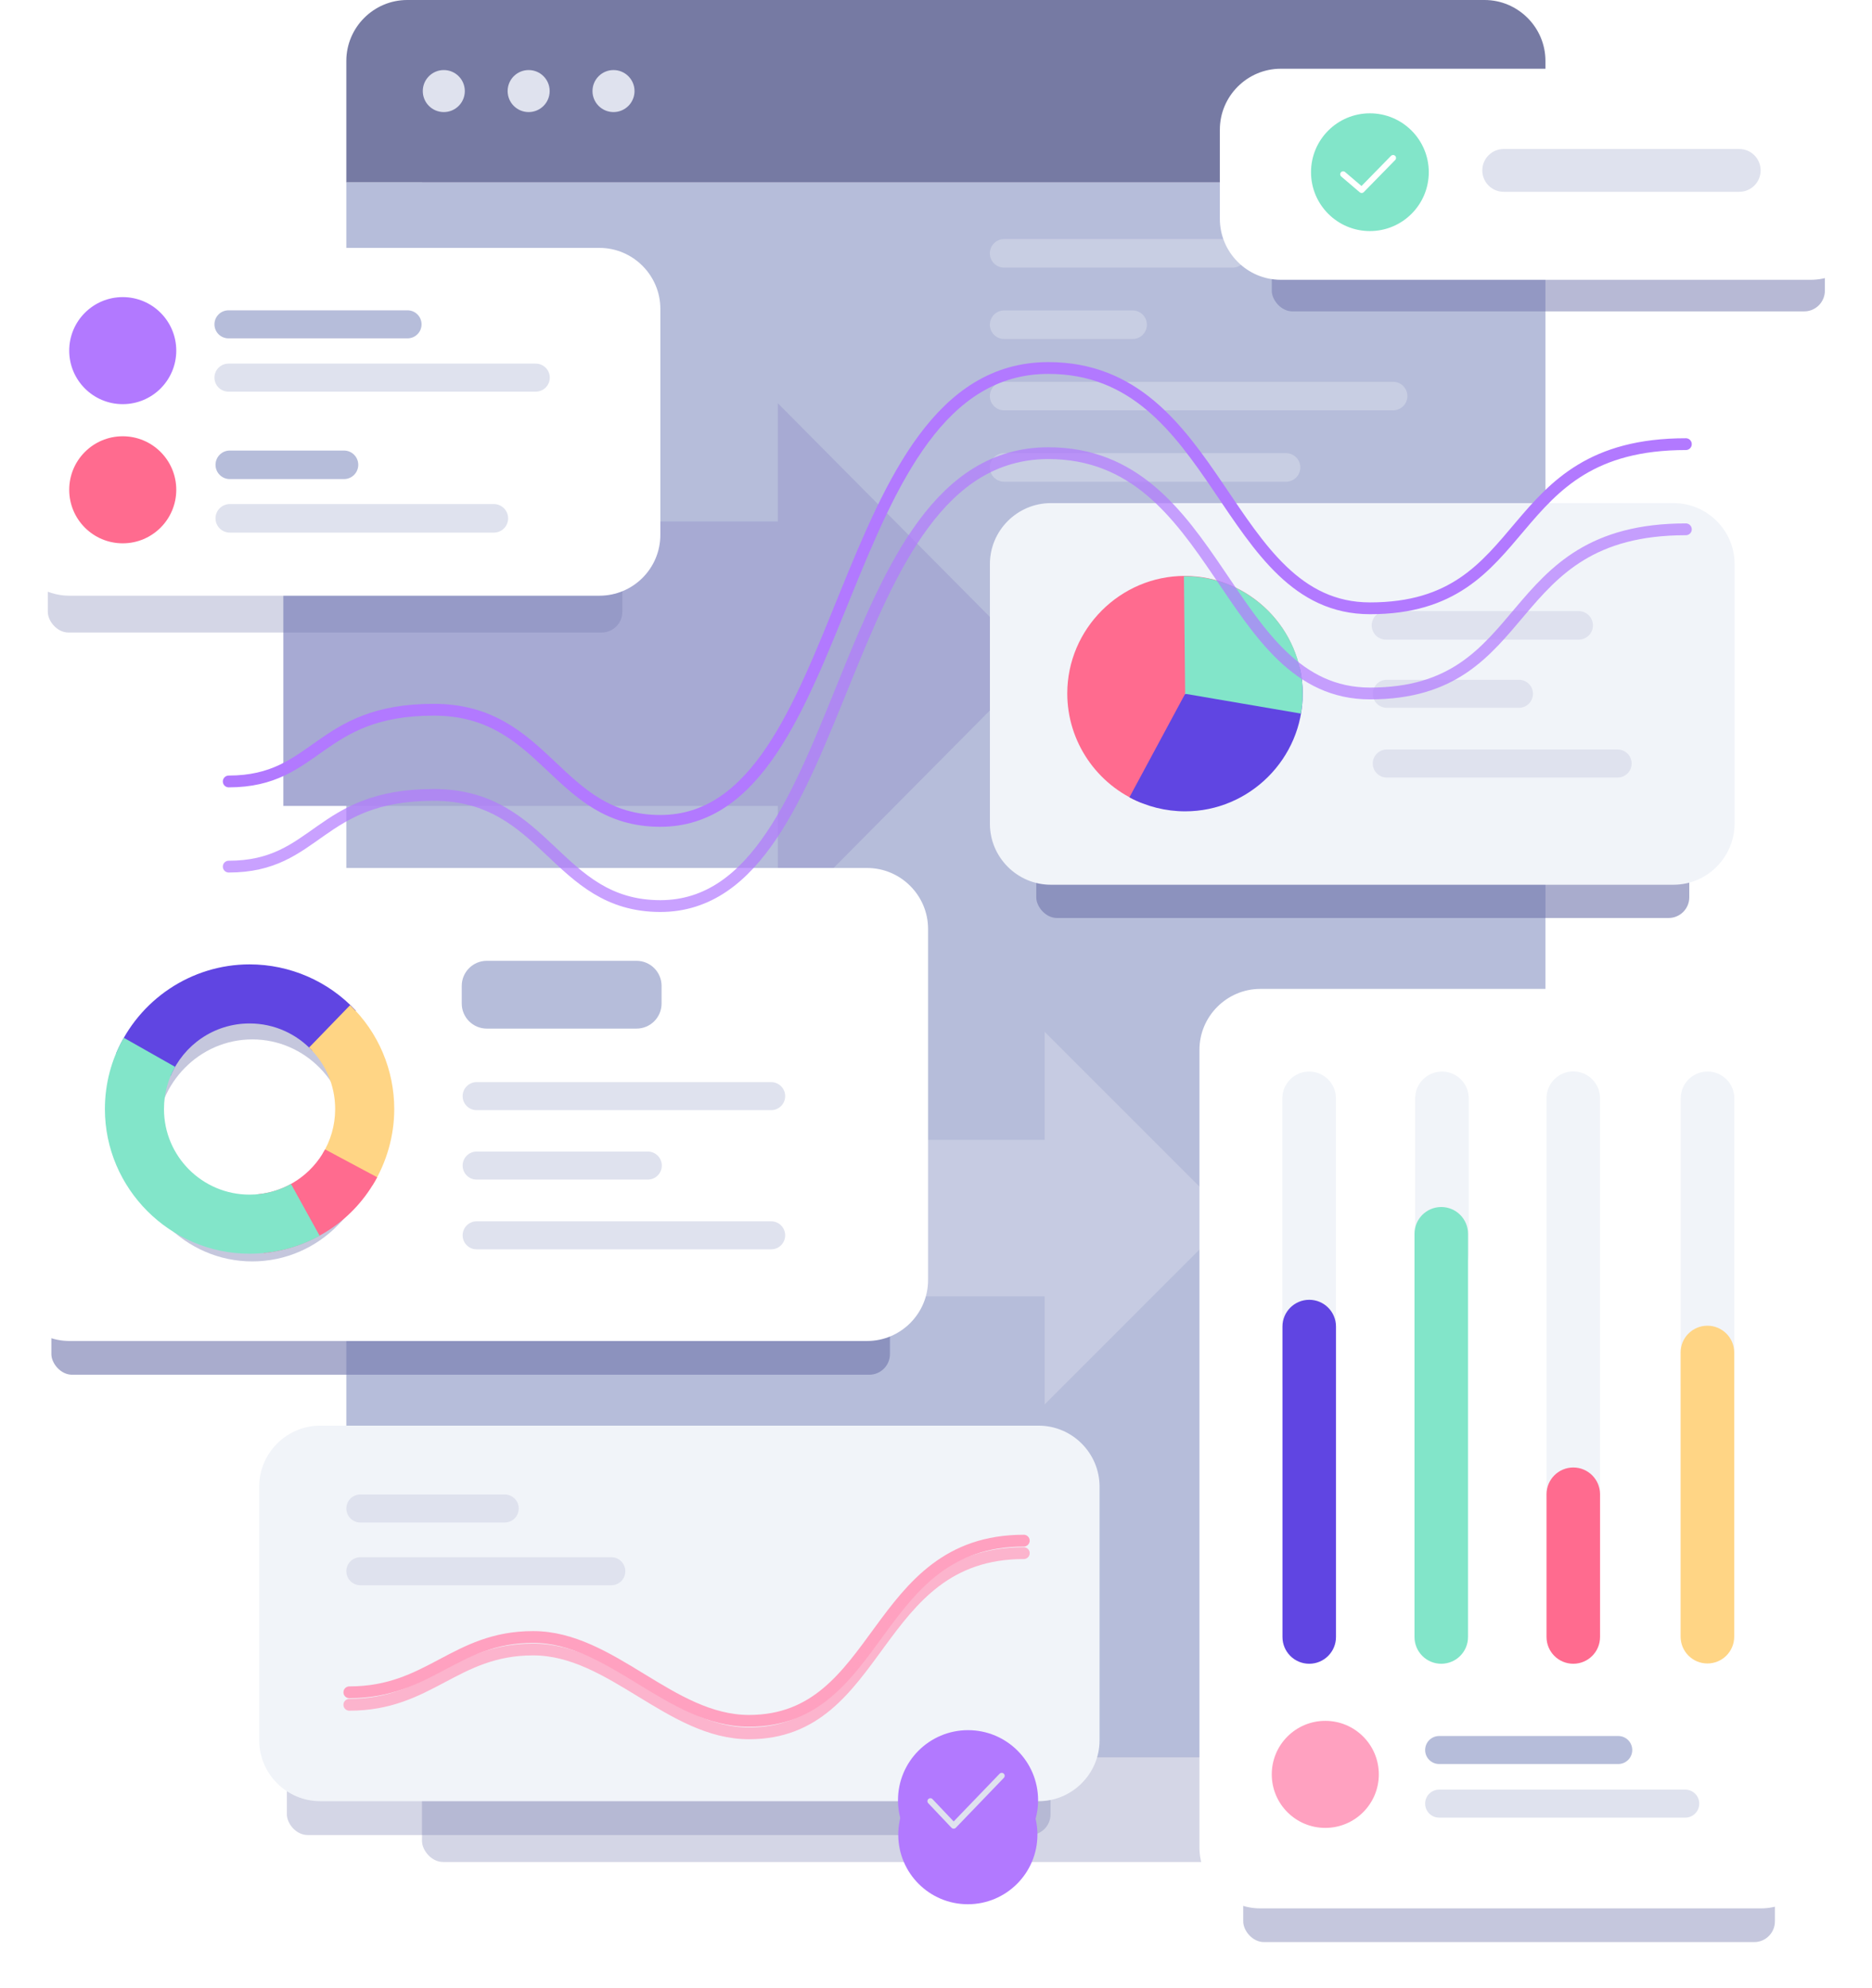 <svg xmlns="http://www.w3.org/2000/svg" width="371" height="394" viewBox="0 0 371 394" fill="none"><g style="mix-blend-mode:multiply" opacity="0.3" filter="url(#filter0_f_565:170)"><rect x="83.633" y="25.924" width="207.306" height="343.102" rx="4.181" fill="#6F74AB"></rect></g><path d="M306.222 36.157H68.637V12.072C68.637 5.433 74.069 0 80.709 0H294.21C300.85 0 306.282 5.433 306.282 12.072V36.157H306.222Z" fill="#767AA3"></path><path d="M68.637 36.157H306.282V336.217C306.282 342.857 300.85 348.289 294.21 348.289H80.709C74.069 348.289 68.637 342.857 68.637 336.217V36.157Z" fill="#B6BDDA"></path><path d="M87.954 22.214C90.254 22.214 92.119 20.349 92.119 18.049C92.119 15.748 90.254 13.884 87.954 13.884C85.654 13.884 83.789 15.748 83.789 18.049C83.789 20.349 85.654 22.214 87.954 22.214Z" fill="#DFE2EE"></path><path d="M104.77 22.214C107.071 22.214 108.935 20.349 108.935 18.049C108.935 15.748 107.071 13.884 104.77 13.884C102.47 13.884 100.605 15.748 100.605 18.049C100.605 20.349 102.47 22.214 104.77 22.214Z" fill="#DFE2EE"></path><path d="M121.587 22.214C123.887 22.214 125.752 20.349 125.752 18.049C125.752 15.748 123.887 13.884 121.587 13.884C119.287 13.884 117.422 15.748 117.422 18.049C117.422 20.349 119.287 22.214 121.587 22.214Z" fill="#DFE2EE"></path><path opacity="0.4" d="M243.953 241.418L207.036 204.501V225.915H117.373V256.92H207.036V278.335L243.953 241.418Z" fill="#DFE2EE"></path><path d="M205.369 131.538L154.149 79.913V103.349H56.15V159.727H154.149V183.164L205.369 131.538Z" fill="#A7AAD3"></path><path opacity="0.46" d="M244.265 47.382H199.005C197.442 47.382 196.176 48.649 196.176 50.211C196.176 51.773 197.442 53.04 199.005 53.04H244.265C245.827 53.04 247.094 51.773 247.094 50.211C247.094 48.649 245.827 47.382 244.265 47.382Z" fill="#DFE2EE"></path><path opacity="0.46" d="M276.089 75.67H199.005C197.442 75.67 196.176 76.936 196.176 78.499C196.176 80.061 197.442 81.328 199.005 81.328H276.089C277.651 81.328 278.918 80.061 278.918 78.499C278.918 76.936 277.651 75.67 276.089 75.67Z" fill="#DFE2EE"></path><path opacity="0.46" d="M224.464 61.526H199.005C197.442 61.526 196.176 62.792 196.176 64.355C196.176 65.917 197.442 67.184 199.005 67.184H224.464C226.026 67.184 227.292 65.917 227.292 64.355C227.292 62.792 226.026 61.526 224.464 61.526Z" fill="#DFE2EE"></path><path opacity="0.46" d="M254.873 89.814H199.005C197.442 89.814 196.176 91.081 196.176 92.643C196.176 94.205 197.442 95.472 199.005 95.472H254.873C256.435 95.472 257.702 94.205 257.702 92.643C257.702 91.081 256.435 89.814 254.873 89.814Z" fill="#DFE2EE"></path><g style="mix-blend-mode:multiply" opacity="0.4" filter="url(#filter1_f_565:170)"><rect x="246.385" y="212.346" width="105.372" height="172.556" rx="4.094" fill="#6F74AB"></rect></g><path d="M237.711 366.153V208.064C237.711 201.424 243.144 195.992 249.783 195.992H348.958C355.598 195.992 361.031 201.424 361.031 208.064V366.153C361.031 372.792 355.598 378.225 348.958 378.225H249.783C243.144 378.225 237.711 372.792 237.711 366.153Z" fill="white"></path><path d="M262.651 362.271C268.51 362.271 273.259 357.522 273.259 351.663C273.259 345.805 268.51 341.055 262.651 341.055C256.792 341.055 252.043 345.805 252.043 351.663C252.043 357.522 256.792 362.271 262.651 362.271Z" fill="#FFA1C0"></path><path d="M320.709 344.06H285.216C283.683 344.06 282.439 345.303 282.439 346.837C282.439 348.37 283.683 349.613 285.216 349.613H320.709C322.243 349.613 323.486 348.37 323.486 346.837C323.486 345.303 322.243 344.06 320.709 344.06Z" fill="#B6BDDA"></path><path d="M333.989 354.684H285.216C283.683 354.684 282.439 355.927 282.439 357.46C282.439 358.994 283.683 360.237 285.216 360.237H333.989C335.522 360.237 336.765 358.994 336.765 357.46C336.765 355.927 335.522 354.684 333.989 354.684Z" fill="#DFE2EE"></path><path d="M317.104 296.148V217.65C317.104 214.72 314.729 212.346 311.8 212.346C308.87 212.346 306.496 214.72 306.496 217.65V296.148C306.496 299.078 308.87 301.452 311.8 301.452C314.729 301.452 317.104 299.078 317.104 296.148Z" fill="#F1F4F9"></path><path d="M291.084 248.469V217.685C291.084 214.751 288.706 212.373 285.772 212.373C282.838 212.373 280.46 214.751 280.46 217.685V248.469C280.46 251.403 282.838 253.781 285.772 253.781C288.706 253.781 291.084 251.403 291.084 248.469Z" fill="#F1F4F9"></path><path d="M343.719 273.996V217.679C343.719 214.745 341.341 212.367 338.407 212.367C335.473 212.367 333.095 214.745 333.095 217.679V273.996C333.095 276.93 335.473 279.308 338.407 279.308C341.341 279.308 343.719 276.93 343.719 273.996Z" fill="#F1F4F9"></path><path d="M264.762 273.999V217.681C264.762 214.748 262.384 212.37 259.45 212.37C256.516 212.37 254.138 214.748 254.138 217.681V273.999C254.138 276.933 256.516 279.311 259.45 279.311C262.384 279.311 264.762 276.933 264.762 273.999Z" fill="#F1F4F9"></path><path d="M317.104 324.436V296.148C317.104 293.219 314.729 290.844 311.8 290.844C308.87 290.844 306.496 293.219 306.496 296.148V324.436C306.496 327.365 308.87 329.74 311.8 329.74C314.729 329.74 317.104 327.365 317.104 324.436Z" fill="#FF6B8F"></path><path d="M290.938 324.436V244.523C290.938 241.594 288.563 239.219 285.634 239.219C282.704 239.219 280.33 241.594 280.33 244.523V324.436C280.33 327.365 282.704 329.74 285.634 329.74C288.563 329.74 290.938 327.365 290.938 324.436Z" fill="#82E5C9"></path><path d="M343.693 324.373V268.055C343.693 265.122 341.315 262.744 338.381 262.744C335.448 262.744 333.07 265.122 333.07 268.055V324.373C333.07 327.307 335.448 329.685 338.381 329.685C341.315 329.685 343.693 327.307 343.693 324.373Z" fill="#FFD585"></path><path d="M264.771 324.436V262.91C264.771 259.981 262.397 257.606 259.468 257.606C256.538 257.606 254.164 259.981 254.164 262.91V324.436C254.164 327.366 256.538 329.74 259.468 329.74C262.397 329.74 264.771 327.366 264.771 324.436Z" fill="#6045E2"></path><g style="mix-blend-mode:multiply" opacity="0.5" filter="url(#filter2_f_565:170)"><rect x="252.043" y="24.939" width="109.616" height="36.774" rx="4.094" fill="#6F74AB"></rect></g><path d="M358.858 55.454H253.828C247.188 55.454 241.756 50.022 241.756 43.382V25.696C241.756 19.056 247.188 13.623 253.828 13.623H358.858C365.498 13.623 370.931 19.056 370.931 25.696V43.382C370.931 50.022 365.498 55.454 358.858 55.454Z" fill="white"></path><path d="M271.491 45.796C277.935 45.796 283.16 40.572 283.16 34.127C283.16 27.683 277.935 22.458 271.491 22.458C265.047 22.458 259.822 27.683 259.822 34.127C259.822 40.572 265.047 45.796 271.491 45.796Z" fill="#82E5C9"></path><path d="M344.686 29.53H298.011C295.667 29.53 293.768 31.43 293.768 33.773C293.768 36.117 295.667 38.017 298.011 38.017H344.686C347.029 38.017 348.929 36.117 348.929 33.773C348.929 31.43 347.029 29.53 344.686 29.53Z" fill="#DFE2EE"></path><path d="M276.088 31.303L269.862 37.668L266.188 34.536" stroke="white" stroke-width="1.17" stroke-miterlimit="10" stroke-linecap="round" stroke-linejoin="round"></path><g style="mix-blend-mode:multiply" opacity="0.3" filter="url(#filter3_f_565:170)"><rect x="9.475" y="61.005" width="113.859" height="64.355" rx="4.094" fill="#6F74AB"></rect></g><path d="M118.798 118.064H13.768C7.128 118.064 1.695 112.631 1.695 105.992V61.203C1.695 54.563 7.128 49.13 13.768 49.13H118.798C125.438 49.13 130.87 54.563 130.87 61.203V105.992C130.87 112.692 125.438 118.064 118.798 118.064Z" fill="white"></path><path d="M24.325 80.1C30.183 80.1 34.933 75.35 34.933 69.492C34.933 63.633 30.183 58.884 24.325 58.884C18.466 58.884 13.717 63.633 13.717 69.492C13.717 75.35 18.466 80.1 24.325 80.1Z" fill="#B279FF"></path><path d="M24.325 107.681C30.183 107.681 34.933 102.931 34.933 97.073C34.933 91.214 30.183 86.465 24.325 86.465C18.466 86.465 13.717 91.214 13.717 97.073C13.717 102.931 18.466 107.681 24.325 107.681Z" fill="#FF6B8F"></path><path d="M80.77 61.505H45.277C43.743 61.505 42.5 62.748 42.5 64.281C42.5 65.815 43.743 67.058 45.277 67.058H80.77C82.303 67.058 83.546 65.815 83.546 64.281C83.546 62.748 82.303 61.505 80.77 61.505Z" fill="#B6BDDA"></path><path d="M106.182 72.068H45.277C43.743 72.068 42.5 73.311 42.5 74.845C42.5 76.378 43.743 77.621 45.277 77.621H106.182C107.716 77.621 108.959 76.378 108.959 74.845C108.959 73.311 107.716 72.068 106.182 72.068Z" fill="#DFE2EE"></path><path d="M68.172 89.293H45.542C43.979 89.293 42.713 90.56 42.713 92.122C42.713 93.684 43.979 94.951 45.542 94.951H68.172C69.734 94.951 71.001 93.684 71.001 92.122C71.001 90.56 69.734 89.293 68.172 89.293Z" fill="#B6BDDA"></path><path d="M97.874 99.901H45.542C43.979 99.901 42.713 101.168 42.713 102.73C42.713 104.293 43.979 105.559 45.542 105.559H97.874C99.436 105.559 100.703 104.293 100.703 102.73C100.703 101.168 99.436 99.901 97.874 99.901Z" fill="#DFE2EE"></path><g style="mix-blend-mode:multiply" opacity="0.6" filter="url(#filter4_f_565:170)"><rect x="10.18" y="187.594" width="166.191" height="84.864" rx="4.094" fill="#6F74AB"></rect></g><path d="M171.856 265.77H13.768C7.128 265.77 1.695 260.338 1.695 253.698V184.1C1.695 177.461 7.128 172.028 13.768 172.028H171.856C178.496 172.028 183.929 177.461 183.929 184.1V253.698C183.929 260.338 178.496 265.77 171.856 265.77Z" fill="white"></path><path d="M152.832 214.468H94.462C92.929 214.468 91.686 215.711 91.686 217.244C91.686 218.778 92.929 220.021 94.462 220.021H152.832C154.366 220.021 155.609 218.778 155.609 217.244C155.609 215.711 154.366 214.468 152.832 214.468Z" fill="#DFE2EE"></path><path d="M126.142 190.423H96.481C93.735 190.423 91.51 192.649 91.51 195.394V198.889C91.51 201.634 93.735 203.86 96.481 203.86H126.142C128.887 203.86 131.113 201.634 131.113 198.889V195.394C131.113 192.649 128.887 190.423 126.142 190.423Z" fill="#B6BDDA"></path><path d="M128.386 228.23H94.462C92.929 228.23 91.686 229.473 91.686 231.007C91.686 232.54 92.929 233.783 94.462 233.783H128.386C129.919 233.783 131.162 232.54 131.162 231.007C131.162 229.473 129.919 228.23 128.386 228.23Z" fill="#DFE2EE"></path><path d="M152.832 242.053H94.462C92.929 242.053 91.686 243.296 91.686 244.83C91.686 246.364 92.929 247.607 94.462 247.607H152.832C154.366 247.607 155.609 246.364 155.609 244.83C155.609 243.296 154.366 242.053 152.832 242.053Z" fill="#DFE2EE"></path><g opacity="0.4" filter="url(#filter5_f_565:170)"><path d="M71.5 225.5C71.5 237.699 61.826 247.5 50 247.5C38.174 247.5 28.5 237.699 28.5 225.5C28.5 213.301 38.174 203.5 50 203.5C61.826 203.5 71.5 213.301 71.5 225.5Z" stroke="#6F74AB" stroke-width="5"></path></g><path fill-rule="evenodd" clip-rule="evenodd" d="M61.911 208.28C58.812 204.934 54.382 202.839 49.462 202.839C42.412 202.839 36.367 207.14 33.807 213.261L23.023 208.755C27.49 198.132 37.933 191.13 49.462 191.13C57.43 191.13 65.096 194.45 70.528 200.305L61.911 208.28Z" fill="#6045E2"></path><path fill-rule="evenodd" clip-rule="evenodd" d="M61.258 207.612C64.444 210.696 66.424 215.017 66.424 219.801C66.424 223.077 65.496 226.135 63.888 228.728L73.848 234.892C76.625 230.365 78.134 225.113 78.134 219.801C78.134 212.075 74.995 204.59 69.382 199.218L61.258 207.612Z" fill="#FFD585"></path><path fill-rule="evenodd" clip-rule="evenodd" d="M51.139 236.682L52.298 248.354C56.946 247.871 61.474 246.241 65.397 243.645C69.321 241.05 72.52 237.488 74.753 233.323L64.422 227.8C61.814 232.668 56.899 236.116 51.139 236.682Z" fill="#FF6B8F"></path><path fill-rule="evenodd" clip-rule="evenodd" d="M57.669 234.648C55.237 235.996 52.439 236.763 49.461 236.763C40.093 236.763 32.499 229.169 32.499 219.801C32.499 216.76 33.299 213.906 34.701 211.438L24.532 205.677C22.057 209.962 20.789 214.852 20.789 219.801C20.789 235.556 33.707 248.473 49.461 248.473C54.29 248.473 59.119 247.266 63.344 244.912L57.669 234.648Z" fill="#82E5C9"></path><g style="mix-blend-mode:multiply" opacity="0.6" filter="url(#filter6_f_565:170)"><rect x="205.371" y="110.509" width="129.417" height="71.427" rx="4.094" fill="#6F74AB"></rect></g><path d="M331.636 175.347H208.256C201.616 175.347 196.184 169.915 196.184 163.275V111.786C196.184 105.146 201.616 99.714 208.256 99.714H331.697C338.336 99.714 343.769 105.146 343.769 111.786V163.275C343.709 169.915 338.336 175.347 331.636 175.347Z" fill="#F1F4F9"></path><path d="M234.876 137.5L226.184 159.11C217.371 155.549 211.516 146.977 211.516 137.44C211.516 124.643 222.019 114.14 234.815 114.14C247.612 114.14 258.115 124.643 258.115 137.44H234.876V137.5Z" fill="#FF6B8F"></path><path d="M234.876 137.501L257.573 132.249C257.995 133.939 258.176 135.75 258.176 137.501C258.176 150.297 247.673 160.8 234.876 160.8C231.013 160.8 227.21 159.835 223.83 158.024L234.876 137.501Z" fill="#6045E2"></path><path d="M234.876 137.501L234.635 114.201C234.695 114.201 234.816 114.201 234.876 114.201C247.673 114.201 258.176 124.704 258.176 137.501C258.176 138.829 258.055 140.157 257.814 141.424L234.876 137.501Z" fill="#82E5C9"></path><path d="M312.865 121.117H274.676C273.114 121.117 271.848 122.383 271.848 123.946C271.848 125.508 273.114 126.774 274.676 126.774H312.865C314.427 126.774 315.694 125.508 315.694 123.946C315.694 122.383 314.427 121.117 312.865 121.117Z" fill="#DFE2EE"></path><path d="M301.032 134.724H274.835C273.302 134.724 272.059 135.967 272.059 137.5C272.059 139.034 273.302 140.277 274.835 140.277H301.032C302.566 140.277 303.809 139.034 303.809 137.5C303.809 135.967 302.566 134.724 301.032 134.724Z" fill="#DFE2EE"></path><path d="M320.59 148.547H274.835C273.302 148.547 272.059 149.79 272.059 151.323C272.059 152.857 273.302 154.1 274.835 154.1H320.59C322.123 154.1 323.366 152.857 323.366 151.323C323.366 149.79 322.123 148.547 320.59 148.547Z" fill="#DFE2EE"></path><g style="mix-blend-mode:multiply" opacity="0.3" filter="url(#filter7_f_565:170)"><rect x="56.857" y="296.502" width="151.34" height="67.184" rx="4.094" fill="#6F74AB"></rect></g><path d="M205.842 356.977H63.447C56.808 356.977 51.375 351.545 51.375 344.905V294.623C51.375 287.983 56.808 282.551 63.447 282.551H205.842C212.482 282.551 217.914 287.983 217.914 294.623V344.905C217.914 351.545 212.482 356.977 205.842 356.977Z" fill="#F1F4F9"></path><path d="M100.027 296.192H71.415C69.882 296.192 68.639 297.435 68.639 298.969C68.639 300.502 69.882 301.745 71.415 301.745H100.027C101.56 301.745 102.804 300.502 102.804 298.969C102.804 297.435 101.56 296.192 100.027 296.192Z" fill="#DFE2EE"></path><path d="M121.154 308.627H71.415C69.882 308.627 68.639 309.87 68.639 311.404C68.639 312.937 69.882 314.18 71.415 314.18H121.154C122.687 314.18 123.93 312.937 123.93 311.404C123.93 309.87 122.687 308.627 121.154 308.627Z" fill="#DFE2EE"></path><g style="mix-blend-mode:multiply" filter="url(#filter8_f_565:170)"><path d="M191.81 377.402C199.426 377.402 205.6 371.227 205.6 363.611C205.6 355.995 199.426 349.821 191.81 349.821C184.194 349.821 178.02 355.995 178.02 363.611C178.02 371.227 184.194 377.402 191.81 377.402Z" fill="#B279FF"></path></g><path d="M191.85 370.666C199.518 370.666 205.733 364.451 205.733 356.783C205.733 349.116 199.518 342.9 191.85 342.9C184.183 342.9 177.967 349.116 177.967 356.783C177.967 364.451 184.183 370.666 191.85 370.666Z" fill="#B279FF"></path><path d="M198.529 351.943L188.999 361.844L184.385 356.972" stroke="#DFE2EE" stroke-width="1.17" stroke-miterlimit="10" stroke-linecap="round" stroke-linejoin="round"></path><path d="M69.234 335.398C85.146 335.398 90.097 324.436 105.655 324.436C121.213 324.436 132.882 341.055 148.44 341.055C174.96 341.055 172.839 305.342 202.895 305.342" stroke="#FFA1C0" stroke-width="2.339" stroke-linecap="round" stroke-linejoin="round"></path><g opacity="0.78" filter="url(#filter9_f_565:170)"><path d="M69.234 337.873C85.146 337.873 90.097 326.911 105.655 326.911C121.213 326.911 132.882 343.53 148.44 343.53C174.96 343.53 172.839 307.817 202.895 307.817" stroke="#FFA1C0" stroke-width="2.339" stroke-linecap="round" stroke-linejoin="round"></path></g><g style="mix-blend-mode:multiply" opacity="0.7" filter="url(#filter10_f_565:170)"><path d="M45.33 171.756C62.956 171.756 62.904 157.54 85.962 157.54C108.356 157.54 110.167 179.573 130.871 179.573C168.96 179.573 164.976 89.814 207.773 89.814C241.817 89.814 242.602 137.44 271.515 137.44C304.533 137.44 296.988 104.905 334.111 104.905" stroke="#B279FF" stroke-width="2.339" stroke-miterlimit="10" stroke-linecap="round" stroke-linejoin="round"></path></g><path d="M45.33 154.876C62.956 154.876 62.904 140.661 85.962 140.661C108.356 140.661 110.167 162.693 130.871 162.693C168.96 162.693 164.976 72.935 207.773 72.935C241.817 72.935 242.602 120.56 271.515 120.56C304.533 120.56 296.988 88.025 334.111 88.025" stroke="#B279FF" stroke-width="2.339" stroke-miterlimit="10" stroke-linecap="round" stroke-linejoin="round"></path><defs><filter id="filter0_f_565:170" x="66.186" y="8.478" width="242.198" height="377.995" filterUnits="userSpaceOnUse" color-interpolation-filters="sRGB"><feGaussianBlur stdDeviation="8.723"></feGaussianBlur></filter><filter id="filter1_f_565:170" x="237.613" y="203.574" width="122.917" height="190.1" filterUnits="userSpaceOnUse" color-interpolation-filters="sRGB"><feGaussianBlur stdDeviation="4.386"></feGaussianBlur></filter><filter id="filter2_f_565:170" x="243.271" y="16.166" width="127.159" height="54.318" filterUnits="userSpaceOnUse" color-interpolation-filters="sRGB"><feGaussianBlur stdDeviation="4.386"></feGaussianBlur></filter><filter id="filter3_f_565:170" x="0.703" y="52.233" width="131.403" height="81.899" filterUnits="userSpaceOnUse" color-interpolation-filters="sRGB"><feGaussianBlur stdDeviation="4.386"></feGaussianBlur></filter><filter id="filter4_f_565:170" x="1.408" y="178.822" width="183.735" height="102.408" filterUnits="userSpaceOnUse" color-interpolation-filters="sRGB"><feGaussianBlur stdDeviation="4.386"></feGaussianBlur></filter><filter id="filter5_f_565:170" x="21" y="196" width="58" height="59" filterUnits="userSpaceOnUse" color-interpolation-filters="sRGB"><feGaussianBlur stdDeviation="2.5"></feGaussianBlur></filter><filter id="filter6_f_565:170" x="196.599" y="101.737" width="146.962" height="88.971" filterUnits="userSpaceOnUse" color-interpolation-filters="sRGB"><feGaussianBlur stdDeviation="4.386"></feGaussianBlur></filter><filter id="filter7_f_565:170" x="48.086" y="287.73" width="168.884" height="84.728" filterUnits="userSpaceOnUse" color-interpolation-filters="sRGB"><feGaussianBlur stdDeviation="4.386"></feGaussianBlur></filter><filter id="filter8_f_565:170" x="172.172" y="343.973" width="39.276" height="39.277" filterUnits="userSpaceOnUse" color-interpolation-filters="sRGB"><feGaussianBlur stdDeviation="2.924"></feGaussianBlur></filter><filter id="filter9_f_565:170" x="65.141" y="303.723" width="141.848" height="43.901" filterUnits="userSpaceOnUse" color-interpolation-filters="sRGB"><feGaussianBlur stdDeviation="1.462"></feGaussianBlur></filter><filter id="filter10_f_565:170" x="38.312" y="82.797" width="302.817" height="103.794" filterUnits="userSpaceOnUse" color-interpolation-filters="sRGB"><feGaussianBlur stdDeviation="2.924"></feGaussianBlur></filter></defs></svg>